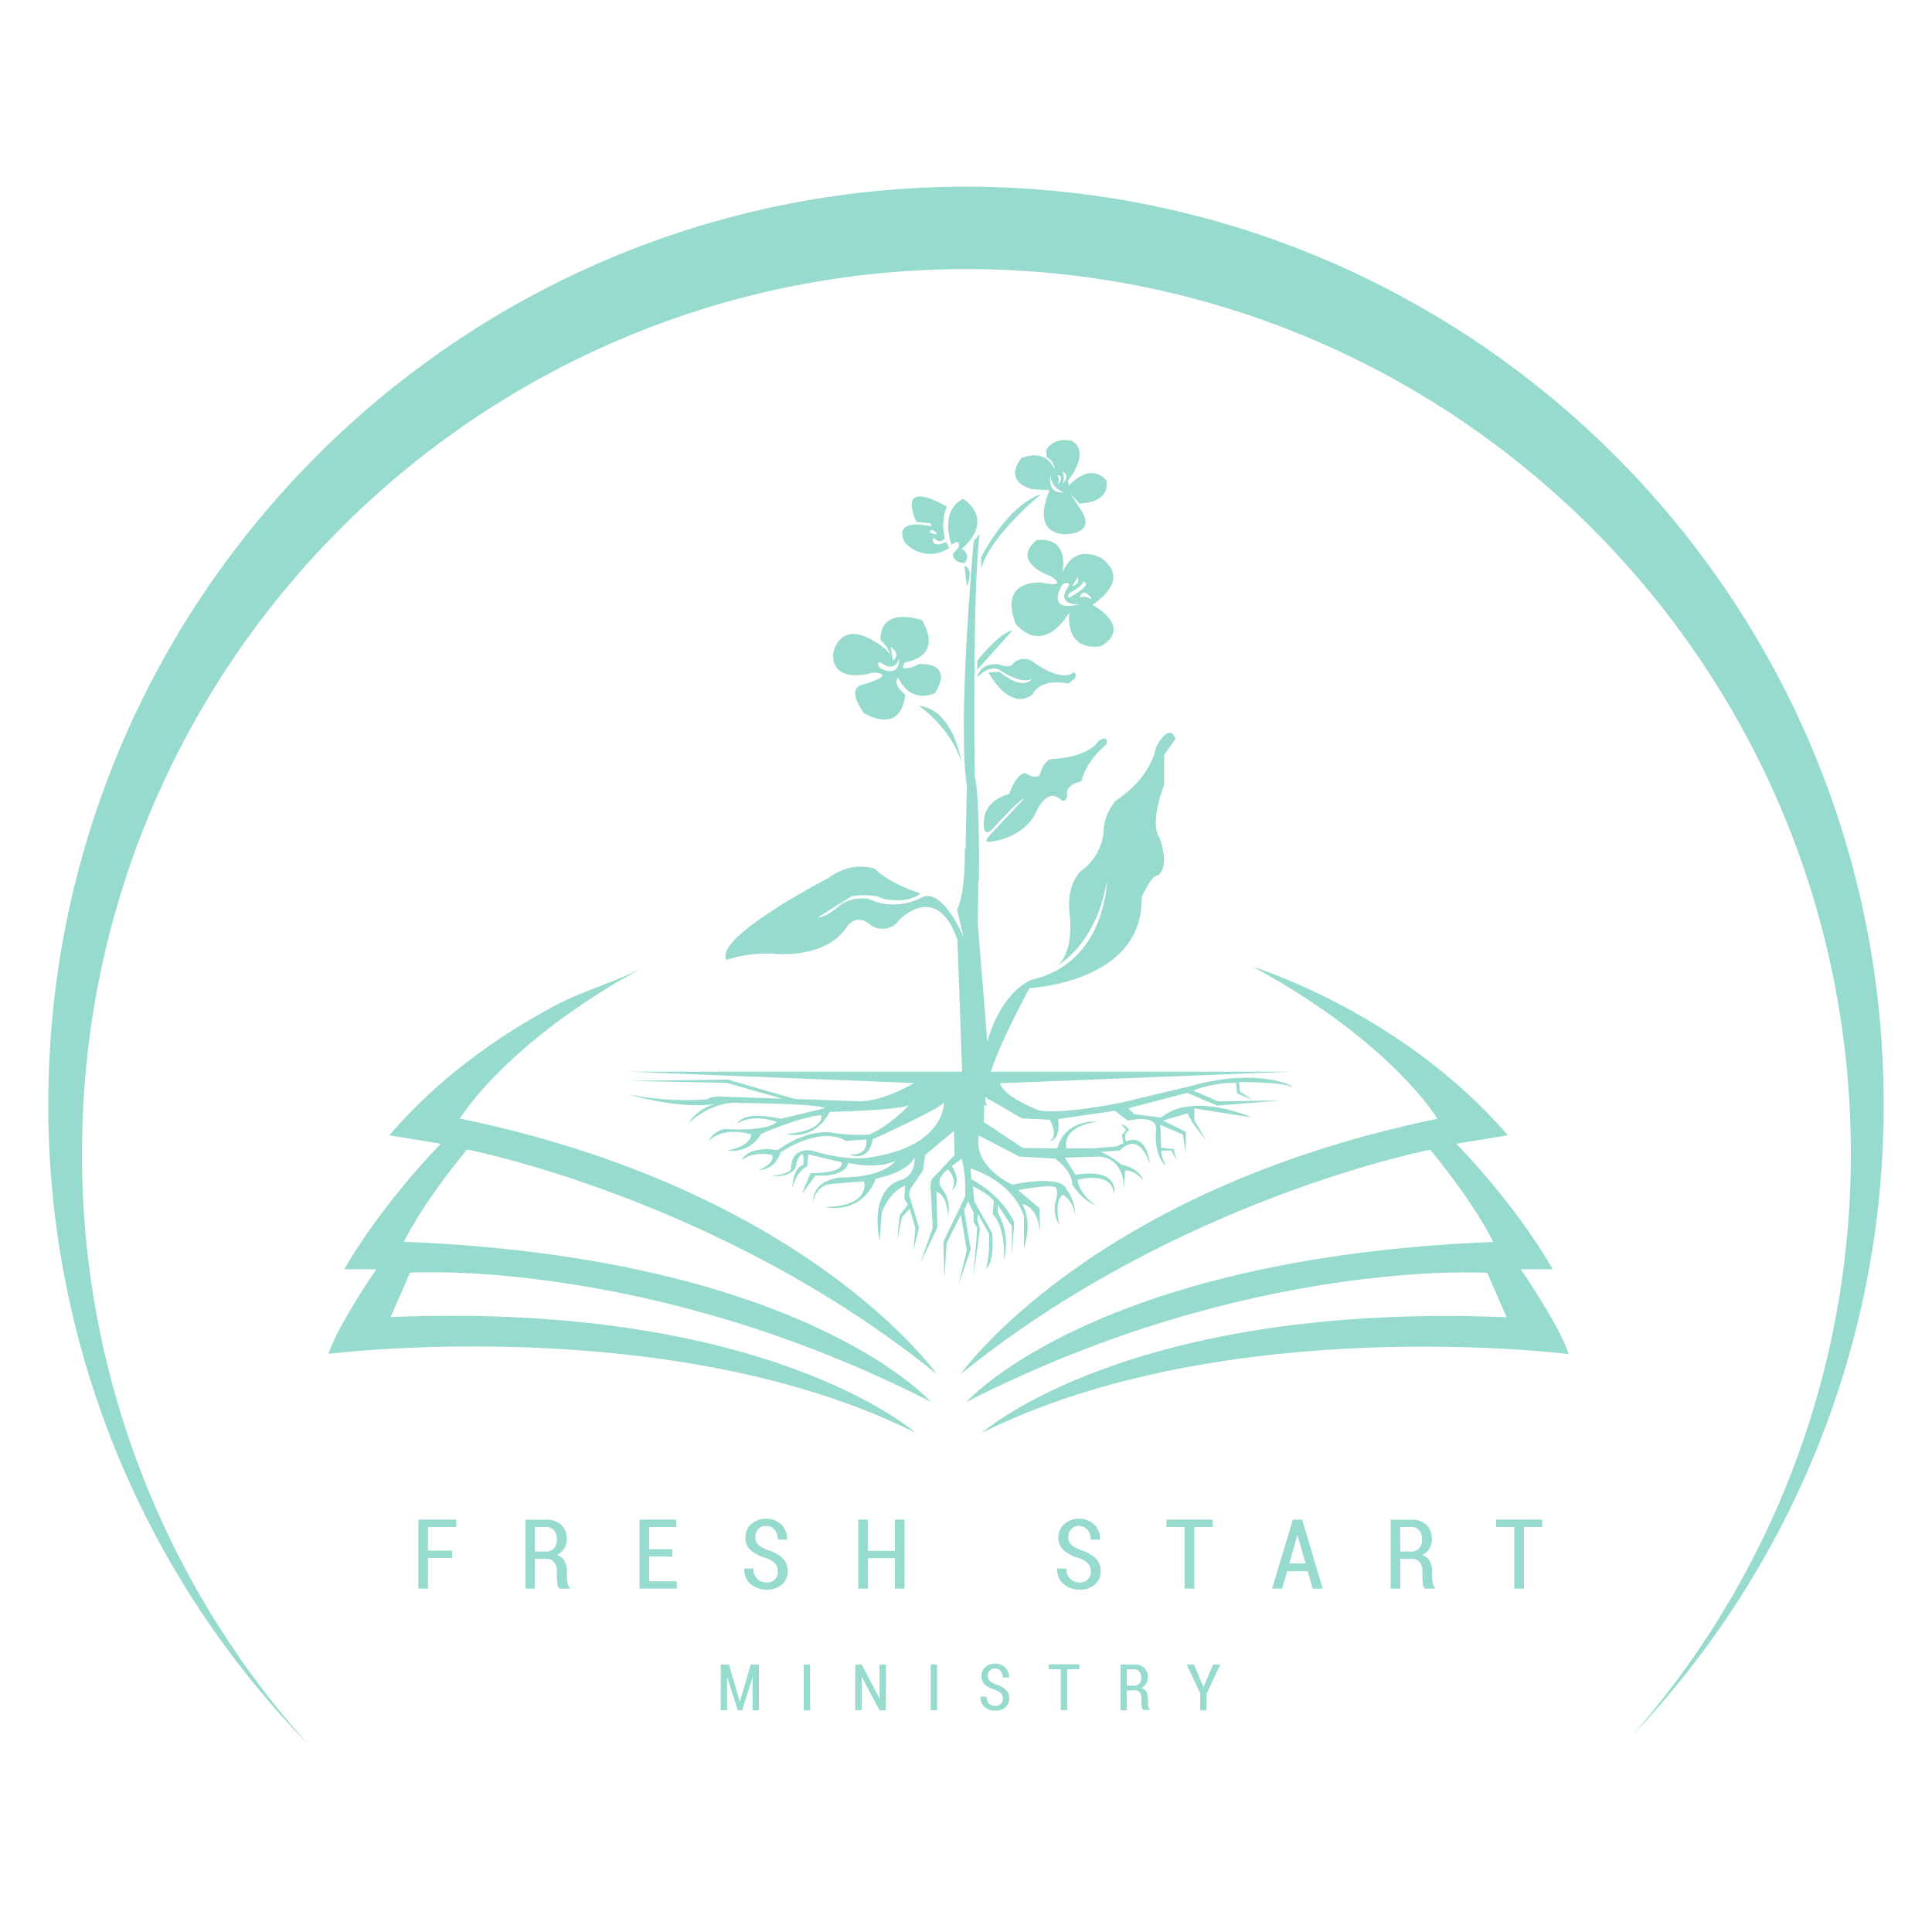 <?xml version="1.0" encoding="UTF-8"?>
<svg data-bbox="0 0 500 500" viewBox="0 0 500 500" xmlns="http://www.w3.org/2000/svg" data-type="ugc">
    <g>
        <g>
            <path fill="none" d="M500 0v500H0V0h500z"/>
            <path d="M166.66 250.23c-7.12 3.87-15.42 6-22.68 9.84-16 8.48-31 19.53-42.86 33.34l-.36.41 13.32 2.18s-14.76 14.86-25 32.49h8.31S87.42 342.9 85 350.38c0 0 88.57-11.17 151.91 20.4 0 0-38.13-33.93-135.81-29.93l5-11.48s61.5-4 134.79 33.41c0 0-33-37.31-136.33-41.41 0 0 3.9-8.71 16.3-23.88 0 0 65.29 12.6 121.57 58.12 0 0-33.42-47.57-123.41-66.12-.02 0 11.76-19.78 47.64-39.26Z" fill="#96dbcd"/>
            <path d="M324.31 250.23s38.44 11.69 65.91 43.57l-13.33 2.2s14.76 14.86 25 32.49h-8.3s9.94 14.46 12.4 21.94c0 0-88.56-11.17-151.91 20.4 0 0 38.13-33.93 135.82-29.93l-5-11.48s-61.5-4-134.79 33.41c0 0 33-37.31 136.32-41.41 0 0-3.89-8.71-16.29-23.88 0 0-65.3 12.6-121.57 58.12 0 0 33.41-47.57 123.41-66.12.02-.05-11.8-19.83-47.67-39.31Z" fill="#96dbcd"/>
            <path d="M237.05 280s-7.85 4.95-14.59 5l-16.8-.6-17.32-5-25.68.34 25.42.51 14.42 4.09-15.18-.51s-3.25-.25-4.35.68a76 76 0 0 1-20.31-1.28s14.25 4.35 23.63 2.22a11.63 11.63 0 0 0-8.19 5.38s5.8-6.06 13.48-5.38c0 0 20.65.17 21.84 1.37l-11.35 2.73s-9.72-2.39-11.17 1.28c0 0 2.9-2.73 10.07-.52 0 0-1.45 2.56-13.48 1.88a5.8 5.8 0 0 0-4.1 3.16s3.07-3.93 11-1.79c0 0 .25 3-6.15 4.18a8.47 8.47 0 0 0 8.71-4.27s10.23-4.52 15.61-4.86c0 0 1.11 3.92-9 4.86 0 0 7 2.13 11.18-5.71 0 0 18.51-.43 20.55-1.8 0 0-4.77 5.29-10.4 7.68a45.65 45.65 0 0 1-9.64-.51s-5.89-1.28-14 4.52c0 0-7.43-1.45-9.47 2.82 0 0 2-2.56 8-1.62 0 0 1.19 2-3.33 3.92 0 0 4 .26 5.54-4.52 0 0 10.07-7 16.9-3l5.28-.34s.94 4.27-4.43 3.84c0 0 5 2.47 6.14-3.92 0 0 17.75-8 18.43-9.56 0 0 .42 11.18-18.6 14.16 0 0-5.37 1.45-15.44-1.62 0 0-5.29-1.28-5.55 4.44 0 0 .86 1.28-5.28 2.22 0 0 6.82.42 6.65-3.59 0 0 1.71-4.09 1.88-.94l-.09 1.63s-2.56.08-2.81 6.05c0 0 .76-4.26 3.83-5.8l.26-3.07 8.62 2.05s1.28 2.81-8 2.81l-2.31 5.46 3.59-4.86s7.67.68 8.44-3.24c0 0 7.17 1.79 12.2-.51 0 0-2.64 4.18-13.82 4.26 0 0-7.33.17-7.51 6.31 0 0 .69-4.09 4.53-4.6l8.7-.68s2 6.39-10.15 6.65c0 0 9.55 2.3 13.22-7.42 0 0 7.76-1.2 10-5.38 0 0 .51 4.27-3.24 5.72 0 0-8.45 1.19-5.8 15.87l.59-7.43s1.8-5.2 6-6.91l-.17 3.42.93 1.45-2.13 2.73-.68 6.74 1.28-6.23 2-2.13 1.45 5-.51 5.8 1.45-5.89-2.22-7.42a2.87 2.87 0 0 1 .17-2.9l3.07-4.52.6-4 7.42-6.23.17 6.23-5.73 6.1s-.77.77-.43 3.41l.51 9.3-3.24 9.21 4.44-9.21-.26-9.3s2.82.68 3 6.31a8.57 8.57 0 0 0-1.62-7.25s-2.05-2.13 1.62-4.86c0 0 2.73 2.9.93 5.46 0 0 2.9-1.54.09-6.31l2.56-1.88a35.11 35.11 0 0 1 .85 9.81l-5.63 11.69.26 9.55.59-9.21 3.67-7.34 1.54 9.13-2.13 9 3.15-9.21-1.7-10.07 1-2.39 1.45 3v2.39l.94 1.53-1 12.8L253.6 318l-.68-2.21.17-1.62 2.9 5.2s.17 6.31-.85 8.87c0 0 2.3-.85 1.62-9.13l-4.61-8.19-.34-3.92s4.35 2.13 5.37 3.84l-.25 3.41s3.24 2.65 2.9 11.86a16.42 16.42 0 0 0-1.62-12.29v-2l3.67 5.54v7.59l.59-8.53s-2.39-6.48-11.09-11.26l-.17-2.73S262 305.41 265 314.88V323s2.39-6.49-.42-11.35c0 0 4.6.26 4.6 9.13l-.17-8.1-5.51-4.68s7.93-1.53 9.55-.76c0 0 1.2.51 0 4.18a8.36 8.36 0 0 0 1.11 5.63s-1.54-6.4 1-7.85a7.2 7.2 0 0 1 3.08 6.23 11.43 11.43 0 0 0-2.39-7.85s-.52-3.59-13.82-1c0 0-10.16-4.35-8.71-12.71l10.5 5.46 9.21.51s4.52 3.08 4.44 6.74c0 0 2.81 4.35 6.14 5.29 0 0-4-2.3-4.78-6.48 0 0 9-2.65 9.47 3.75 0 0 1.88-7-10-5.12l-2.73-4.43 8.45-.26s6.91-.51 6.82 8.62l.34-5s2-.43 4.69 2.47c0 0-1-3.16-5.63-4a21.3 21.3 0 0 0-5.37-3.33l4.95-.34s4.6-5.63 7.85 3.58c0 0-.86-8.44-6.23-5.88 0 0-.94-2.13.77-2.9a2.79 2.79 0 0 0-2.05-1.62l1.28 1.45-1.11 1.45.43 2-1.8.86-6.22.51H276s-1.79-5.55 8.11-6.91c0 0-8.28-.94-10.5 6.91l-8.87-.09-10.15-6.74.17-6.56 9.73 5.63 7.16.34s2.48 4.09 0 5.54c0 0 2.9 0 2.22-5.71l14.67-2.14 3.33 2.56s7.59-1.87 7.34 2.31c0 0-.86 6.22 2.47 9.38 0 0-1.37-3-1.11-3.92l2.56-.09 1.36 2.65-.76-3-3.24-.34-.18-5.89 5.81 2.48.76 4.94v-5.63L301 290l6.31-1.87 1.28 2.39 3.67 4.86-3.16-5.46v-3.07l14.9 2.36a41.34 41.34 0 0 0-8.27-2.48c-4.95-.93-11.06-1-15.19 2.48l-7-.86-1.54-1.53 15.27-4 7.76 3.32 16.72-1.36-16.46.26-6.48-2.82a31.27 31.27 0 0 1 11.09-2l.25 2.73 4 1.71-3.24-2.13-.26-2.48s10.41-.08 13.31 1.11-6.4-5.54-25.85-.08l-17.49 4.18s-15.52 3.24-21.66 2.13c0 0-10-3.75-10.16-7.42l-17.34.07Z" fill="#96dbcd"/>
            <path fill="#96dbcd" d="M162.66 277.35h171.39l-75.07 2.98h-21.67l-74.65-2.98z"/>
            <path d="M250.23 203.45C247.69 187.47 252 140 252 140l1.52-1.77c-1.9 14.59-1.26 62.67-1.26 62.67 1 3.68 1.16 15.32 1.09 27.07h-3.63Z" fill="#96dbcd"/>
            <path d="m304.2 191.22-2.92 4.18v7.74c-4.06 10.91-1.14 13.7-1.14 13.7 2.79 8.51-.64 9.77-.64 9.77-1.77.13-4.06 5.71-4.06 5.71.51 22-29 23.4-29 23.4-15.28 28.34-10.86 30.43-10.86 30.43l-6.3-1.08-1.5-41.84c-5.33-15.35-15-5.2-15-5.2a5.3 5.3 0 0 1-7.24 1.53c-3.93-3.56-6.34.25-6.34.25-5.58 8.63-19 7-19 7a33.31 33.31 0 0 0-12.2 1.63c-3.43-5.84 26.39-21.19 26.39-21.19 6.22-4.69 12-2.41 12-2.41 4.06 4.06 11.8 6.34 11.8 6.34-3 2.92-9.77 1.4-9.77 1.4-2.41-1.52-8-.64-8-.64l-8.75 5.46c2.15 0 5.2-2.67 5.2-2.67 2.79-2.79 7.74-2.15 7.74-2.15a15.53 15.53 0 0 0 13.83-.26c5.38-2.87 10.75 9.79 10.9 10.15l-1.64-7.1c2.28-4.7 2-15.73 2-15.73l3.62-.27c-.15 12.91-.54 0-.54 0l-.52 6.89c.08 1.3 1.24.43.92 1.68l-.13 10.32-1.59 2.91 1.53-2.8 2.53 31.21c3.81-13.32 11.42-16 11.42-16 19.41-4.44 19.54-25.76 19.54-25.76-2.64 16.37-12.53 21.87-12.68 22 4.56-4.19 2.91-14.21 2.91-14.21-.5-7.61 3.3-10.4 3.3-10.4a13.91 13.91 0 0 0 5.58-9.77 12.84 12.84 0 0 1 3.18-8.25c9.38-6.09 10.4-13.83 10.4-13.83 3.76-6.84 5.03-2.14 5.03-2.14Z" fill="#96dbcd"/>
            <path d="M256.06 216.27s-2.41 2.28 1.27 1.39c0 0 8.25-1 11.17-8.24 0 0 2.66-5.59 6-2.54 0 0 1 1.27 1.77-.89 0 0-1.26-2.54 3.56-3.81 0 0 1-4.94 6.47-9.51 0 0 .89-2.92-2.16-.76 0 0-1.9 3.93-12.05 4.56 0 0-1.78-.12-3.05 4.19 0 0-1.27 1.14-3.68-.63 0 0-2.28 0-4.18 5.45 0 0-7.62 1.52-6.47 9 0 0 .12 1.78 2 .25 0 0 6.72-7.61 8.37-8.12Z" fill="#96dbcd"/>
            <path d="M255.81 174s5.33 10.27 11.42 5.71c0 0 1.65-4.32 9.26-2.79l1.77-1.4s.64-2.41-1.26-1c0 0-3.05 1.65-9.9-3.42a4 4 0 0 0-5.33 1.14s-1.9.51-2.92-.25c0 0-4.82-1-6 3.3 0 0 3.3-3.43 5.84-1.91 0 0 5.58 3.94 8.37 2.29 0 0-1.9 3.42-8.37-1.78Z" fill="#96dbcd"/>
            <path d="M252.89 173.38V171s5.84-7.36 9.13-7.86Z" fill="#96dbcd"/>
            <path d="M282.71 156.51s10.27-6.09 2.53-11.93c0 0-6.85-4.44-10.27 3.55 0-.19 2.06-9.25-6.6-8.37 0 0-7.49 5 3.8 9.52 0 0 4.57 2.91-2.53 1.52 0 0-11.17-1.27-6.85 10.53 0 0 6.47 9 13.95-2.79 0 0-1.52 9.89 8 8.75 0 0 9-4.18-2.03-10.78Zm-3.81-7.11s.76 1.78-1.4 2.29Zm1.27 1.15s3.3.12-2.67 3.67c0 0-1.77 1.27-.88-.63 0 0 4.06-2.16 3.55-3.04Zm-5.2.63c2.41-.89 1.52.63 1.52.63-3.55 5.08 2.92 4.57 2.92 4.57-9.27 2.29-4.41-5.2-4.41-5.2Zm7 3.68c-1.77-1-2.53 0-2.53 0 .56-3.68 4.28 1.01 2.5 0Z" fill="#96dbcd"/>
            <path d="m254 147.12-.13-2.79s6.6-13.45 15.61-16.5c.03 0-13.42 10.92-15.48 19.29Z" fill="#96dbcd"/>
            <path d="M286.38 124.41s-3.67-5.2-9.76 1.27l-.26-1.27s6-7.23 1.14-10.28c0 0-4.44-1.39-6.72 2.29l.13 1.9a3.58 3.58 0 0 1 2 3.17s-1.65-5.45-8.5-3c0 0-5.21 5.83 2.66 8.12l4.57.25s-5.2 10.78 3.8 11.42c0 0 8.38.13 4.44-6.09l-2.79-4.32 2.29 2.42s7.77.21 7-5.88Zm-12.56.51a1.63 1.63 0 0 0-.25-1.91c2.43-.01-.25 3.18.25 1.91Zm-1.9-2.16c-.13 3.55 3.43 4.69 3.43 4.69-4.7.38-3.43-4.69-3.43-4.69Zm3.05 2.41c.76-1.14 0-3.17 0-3.17 2.23 1.24.09 3.09.03 3.17Z" fill="#96dbcd"/>
            <path d="M246.29 141s-3.42-8.5 2.92-11.93c0 0 8.63 5.08-.38 13.07a2.08 2.08 0 0 1 .76 3.55s-2.79.13-3-2.28l1.52-1.78s.59-2.5-1.82-.63Z" fill="#96dbcd"/>
            <path d="M244.9 140.27c-4.32 1.9-3.3-1.14-3.3-1.14 1.9 2 2.92.12 2.92.12a13.19 13.19 0 0 1 .5-8.12c-13.57-7.74-7.86 3.94-7.86 3.94l3.68.38.12.76c-10.53-2.16-6.85 4.06-6.85 4.06a8.62 8.62 0 0 0 11.55 1.52Zm-4.32-2.41s.26-1.27 1.27-.38.26.76.26.76Z" fill="#96dbcd"/>
            <path d="m249.59 146.49.64 5.2s2.03-4.44-.64-5.2Z" fill="#96dbcd"/>
            <path d="M237.79 182.64s8.38 5.71 11 14.6c.04 0-1.86-13.58-11-14.6Z" fill="#96dbcd"/>
            <path d="M237.79 171.86c-2.66 1.52-4.19 1-4.19 1l.51-1.4c10.66-2 4.44-11 4.44-11-11.67-3.42-10.65 5.2-10.65 5.2 2.12 2 2.55 3.64 2.64 4.22-.35-1.76-4.55-4.09-4.55-4.09-9-5.33-10.4 3.43-10.4 3.43-.26 8.24 10.53 4.82 10.53 4.82 6.47.5-2.92 3.17-2.92 3.17-4.44 1 .38 7.36.38 7.36 10.41 5.58 10.66-4.82 10.66-4.82-3.55-2.92-1.78-4.44-1.78-4.44 3.3 7.23 9.52 4.06 9.52 4.06 5.07-8.37-4.19-7.51-4.19-7.51Zm-6.72-.89-.51-3.55s2.79 1.78.51 3.58Zm-3.3 1.91c-1.27-1.4 0-1.53 0-1.53 4.19 3.17 4.95-1.14 4.95-1.14.12 5.71-4.95 2.67-4.95 2.67Z" fill="#96dbcd"/>
            <path d="M117 403.2h-6.24v7.93h-2.49v-17.85h9.8v1.91h-7.31v6.11H117Z" fill="#96dbcd"/>
            <path d="M138.44 403.44v7.69H136v-17.84h5.26a5.63 5.63 0 0 1 4 1.31 4.93 4.93 0 0 1 1.4 3.77 4.56 4.56 0 0 1-.65 2.44 4.39 4.39 0 0 1-1.89 1.63 3.38 3.38 0 0 1 2 1.54 5.33 5.33 0 0 1 .61 2.67v1.56a6.72 6.72 0 0 0 .16 1.53 2.2 2.2 0 0 0 .56 1.11v.28h-2.65a2.07 2.07 0 0 1-.54-1.23 10.76 10.76 0 0 1-.13-1.71v-1.51a3.66 3.66 0 0 0-.7-2.37 2.31 2.31 0 0 0-1.91-.87Zm0-1.9h2.65a2.93 2.93 0 0 0 2.28-.81 3.35 3.35 0 0 0 .73-2.31 3.6 3.6 0 0 0-.71-2.38 2.69 2.69 0 0 0-2.18-.85h-2.77Z" fill="#96dbcd"/>
            <path d="M174 402.84h-6v6.4h7.13v1.89h-9.62v-17.85H175v1.91h-7v5.75h6Z" fill="#96dbcd"/>
            <path d="M201.3 406.64a3 3 0 0 0-.69-2 6.33 6.33 0 0 0-2.47-1.44 10 10 0 0 1-3.86-2 4.25 4.25 0 0 1-1.35-3.3 4.52 4.52 0 0 1 1.49-3.47 5.44 5.44 0 0 1 3.82-1.37 5.34 5.34 0 0 1 4 1.52 5.07 5.07 0 0 1 1.45 3.81v.08h-2.39a3.79 3.79 0 0 0-.83-2.54 2.79 2.79 0 0 0-2.2-1 2.58 2.58 0 0 0-2.05.84 3.07 3.07 0 0 0-.73 2.08 2.58 2.58 0 0 0 .77 1.92 7.53 7.53 0 0 0 2.6 1.44 9.11 9.11 0 0 1 3.72 2.08 4.54 4.54 0 0 1 1.27 3.34 4.35 4.35 0 0 1-1.5 3.47 5.82 5.82 0 0 1-3.94 1.29 6.33 6.33 0 0 1-4.09-1.39 4.69 4.69 0 0 1-1.68-4v-.07H195a3.47 3.47 0 0 0 1 2.7 3.34 3.34 0 0 0 2.38.9 2.94 2.94 0 0 0 2.17-.78 2.81 2.81 0 0 0 .75-2.11Z" fill="#96dbcd"/>
            <path d="M234.1 411.13h-2.49v-7.87h-7v7.87h-2.49v-17.85h2.49v8.08h7v-8.08h2.49Z" fill="#96dbcd"/>
            <path d="M282.29 406.64a3 3 0 0 0-.69-2 6.33 6.33 0 0 0-2.47-1.44 10 10 0 0 1-3.86-2 4.25 4.25 0 0 1-1.35-3.3 4.52 4.52 0 0 1 1.49-3.47 5.44 5.44 0 0 1 3.82-1.37 5.34 5.34 0 0 1 4 1.52 5.07 5.07 0 0 1 1.45 3.81v.08h-2.39a3.74 3.74 0 0 0-.83-2.54 2.78 2.78 0 0 0-2.19-1 2.58 2.58 0 0 0-2.06.84 3.07 3.07 0 0 0-.73 2.08 2.55 2.55 0 0 0 .78 1.92 7.37 7.37 0 0 0 2.59 1.44 9.11 9.11 0 0 1 3.72 2.08 4.54 4.54 0 0 1 1.27 3.34 4.35 4.35 0 0 1-1.5 3.47 5.82 5.82 0 0 1-3.94 1.29 6.33 6.33 0 0 1-4.09-1.39 4.69 4.69 0 0 1-1.68-4v-.07H276a3.47 3.47 0 0 0 1 2.7 3.34 3.34 0 0 0 2.38.9 2.94 2.94 0 0 0 2.17-.78 2.81 2.81 0 0 0 .74-2.11Z" fill="#96dbcd"/>
            <path d="M313.81 395.19h-4.74v15.94h-2.5v-15.94h-4.69v-1.91h11.93Z" fill="#96dbcd"/>
            <path d="M338.43 406.62h-5.33l-1.29 4.51h-2.59l5.36-17.85H337l5.31 17.85h-2.58Zm-4.77-2h4.22l-2.06-7.25h-.08Z" fill="#96dbcd"/>
            <path d="M362.39 403.44v7.69h-2.49v-17.84h5.26a5.63 5.63 0 0 1 4 1.31 4.93 4.93 0 0 1 1.4 3.77 4.56 4.56 0 0 1-.65 2.44 4.39 4.39 0 0 1-1.89 1.63 3.38 3.38 0 0 1 2 1.54 5.33 5.33 0 0 1 .61 2.67v1.56a6.72 6.72 0 0 0 .16 1.53 2.2 2.2 0 0 0 .56 1.11v.28h-2.56a2.07 2.07 0 0 1-.54-1.23 10.76 10.76 0 0 1-.13-1.71v-1.51a3.71 3.71 0 0 0-.69-2.37 2.34 2.34 0 0 0-1.92-.87Zm0-1.9H365a2.93 2.93 0 0 0 2.28-.81 3.35 3.35 0 0 0 .73-2.31 3.6 3.6 0 0 0-.71-2.38 2.69 2.69 0 0 0-2.18-.85h-2.77Z" fill="#96dbcd"/>
            <path d="M399.12 395.19h-4.73v15.94h-2.5v-15.94h-4.69v-1.91h11.92Z" fill="#96dbcd"/>
            <path d="M422.42 449.15A228 228 0 0 0 479 298.52c0-126.41-102.5-228.88-228.91-228.88S21.22 172.11 21.22 298.52A228 228 0 0 0 80 451.68a236.75 236.75 0 0 1-67.5-165.86c0-131.17 106.33-237.5 237.5-237.5s237.5 106.33 237.5 237.5a236.66 236.66 0 0 1-65.08 163.33Z" fill="#96dbcd"/>
            <path d="m191.46 440.43 2.84-9.66h2.11v11.84h-1.64v-8.53l-2.71 8.54h-1.13l-2.76-8.67v8.66h-1.64v-11.84h2.15Z" fill="#96dbcd"/>
            <path d="M209.68 442.61H208v-11.84h1.65Z" fill="#96dbcd"/>
            <path d="M229.25 442.61h-1.66l-4.59-8.74v8.72h-1.65v-11.82H223l4.58 8.71h.05v-8.7h1.66Z" fill="#96dbcd"/>
            <path d="M242.52 442.61h-1.65v-11.84h1.65Z" fill="#96dbcd"/>
            <path d="M259.54 439.63a2 2 0 0 0-.46-1.34 4 4 0 0 0-1.64-1 6.89 6.89 0 0 1-2.56-1.34 2.86 2.86 0 0 1-.89-2.19 3 3 0 0 1 1-2.31 3.59 3.59 0 0 1 2.53-.9 3.53 3.53 0 0 1 2.63 1 3.38 3.38 0 0 1 1 2.53v.05h-1.65a2.48 2.48 0 0 0-.55-1.68 1.83 1.83 0 0 0-1.46-.64 1.71 1.71 0 0 0-1.36.55 2 2 0 0 0-.48 1.38 1.73 1.73 0 0 0 .51 1.28 5 5 0 0 0 1.72.95 6.09 6.09 0 0 1 2.47 1.38 3 3 0 0 1 .84 2.21 2.9 2.9 0 0 1-1 2.31 3.9 3.9 0 0 1-2.62.86 4.19 4.19 0 0 1-2.71-.93 3.1 3.1 0 0 1-1.12-2.66v-.05h1.59a2.34 2.34 0 0 0 .64 1.8 2.26 2.26 0 0 0 1.58.59A2 2 0 0 0 259 441a1.87 1.87 0 0 0 .54-1.37Z" fill="#96dbcd"/>
            <path d="M279.33 432h-3.14v10.58h-1.66V432h-3.11v-1.26h7.91Z" fill="#96dbcd"/>
            <path d="M291.6 437.51v5.1H290v-11.84h3.48a3.72 3.72 0 0 1 2.64.87 3.27 3.27 0 0 1 .93 2.5 3 3 0 0 1-.43 1.62 2.82 2.82 0 0 1-1.25 1.08 2.24 2.24 0 0 1 1.31 1 3.51 3.51 0 0 1 .41 1.77v1a4.77 4.77 0 0 0 .1 1 1.42 1.42 0 0 0 .38.73v.19h-1.7a1.36 1.36 0 0 1-.36-.82 7.11 7.11 0 0 1-.09-1.14v-1a2.45 2.45 0 0 0-.46-1.57 1.55 1.55 0 0 0-1.27-.57Zm0-1.26h1.75a2 2 0 0 0 1.52-.54 2.24 2.24 0 0 0 .48-1.54 2.39 2.39 0 0 0-.47-1.57 1.78 1.78 0 0 0-1.45-.57h-1.83Z" fill="#96dbcd"/>
            <path d="M311.44 436.54h.05l2.47-5.77h1.86l-3.56 7.58v4.26h-1.65v-4.39l-3.49-7.45H309Z" fill="#96dbcd"/>
        </g>
    </g>
</svg>
